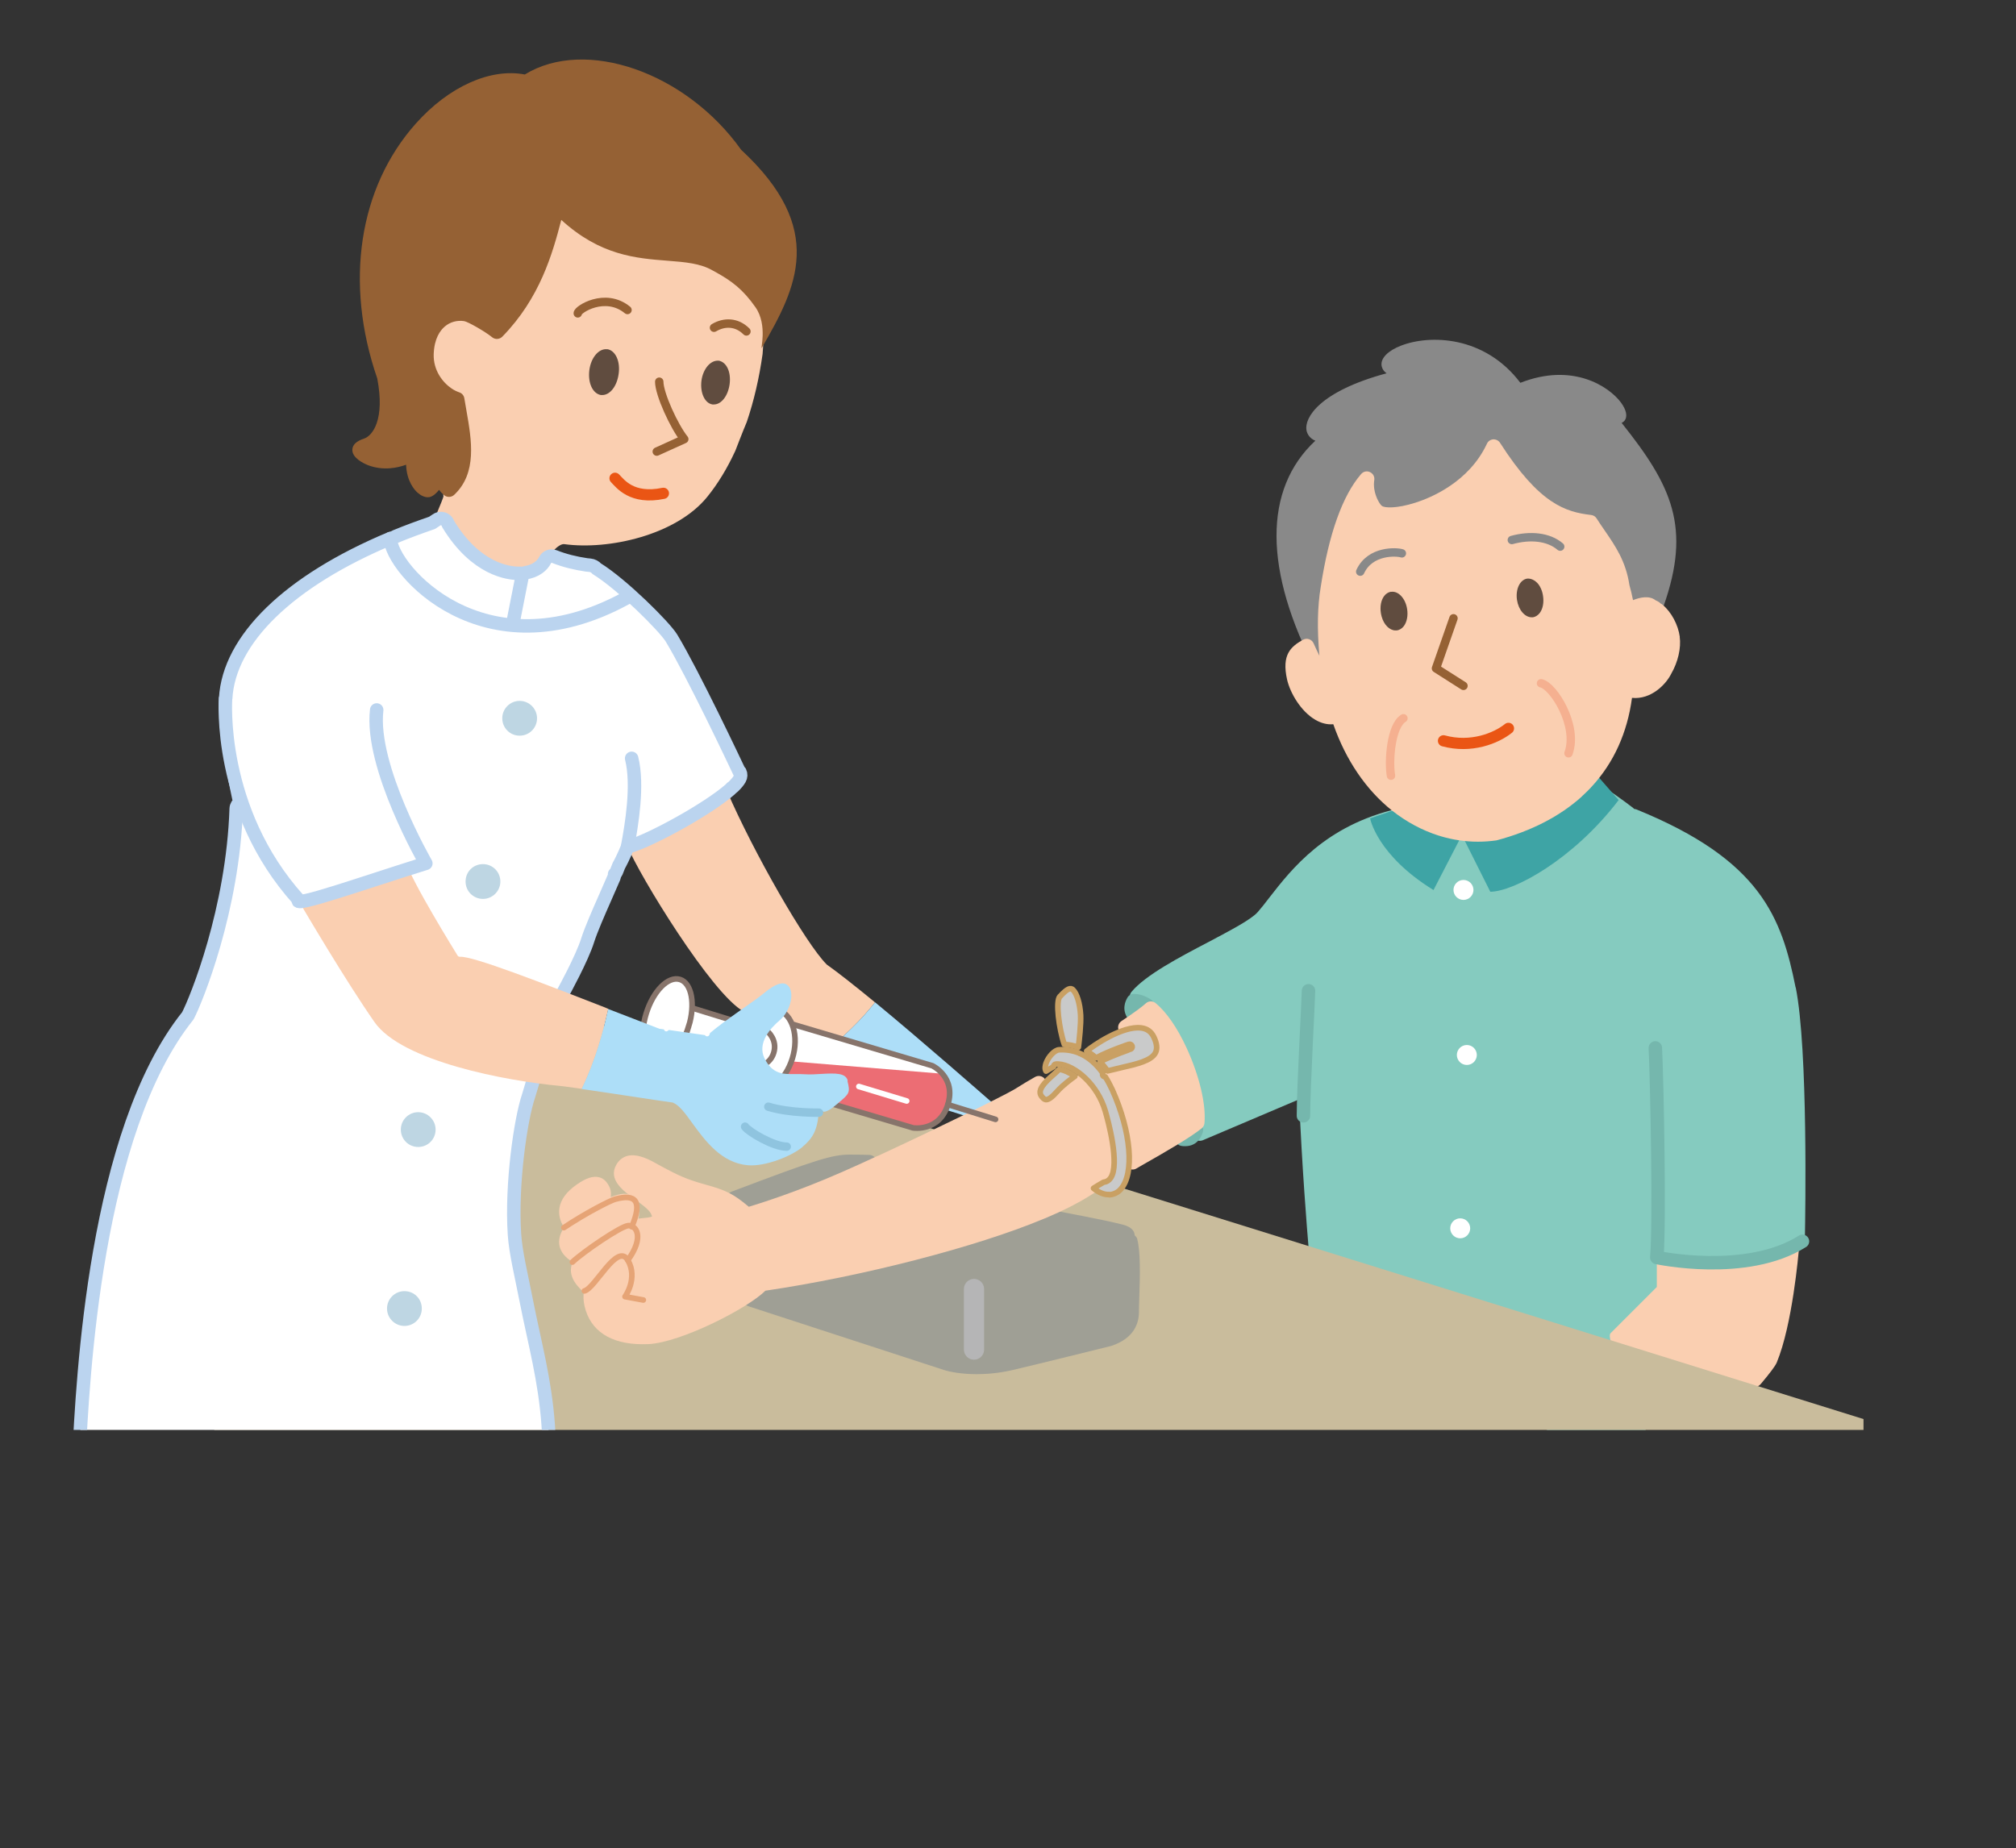 <?xml version="1.0" encoding="UTF-8"?>
<svg id="_レイヤー_2" data-name="レイヤー 2" xmlns="http://www.w3.org/2000/svg" xmlns:xlink="http://www.w3.org/1999/xlink" viewBox="0 0 179.66 164.74">
  <rect x="0" y="0" width="179.66" height="164.74" fill="#333333" stroke="none"/>
  <defs>
    <style>
      .cls-1 {
        fill: #956134;
      }

      .cls-2 {
        fill: #addef8;
      }

      .cls-3 {
        fill: #85cbbf;
      }

      .cls-4 {
        fill: #fff;
      }

      .cls-5 {
        stroke: #fff;
      }

      .cls-5, .cls-6, .cls-7, .cls-8, .cls-9, .cls-10, .cls-11, .cls-12, .cls-13, .cls-14, .cls-15, .cls-16, .cls-17 {
        fill: none;
      }

      .cls-5, .cls-7, .cls-8, .cls-9, .cls-10, .cls-11, .cls-12, .cls-13, .cls-14, .cls-15, .cls-17 {
        stroke-linecap: round;
      }

      .cls-5, .cls-9, .cls-10, .cls-14, .cls-15, .cls-16 {
        stroke-miterlimit: 10;
      }

      .cls-5, .cls-12, .cls-13, .cls-15, .cls-16 {
        stroke-width: .5px;
      }

      .cls-18 {
        fill: #604c3f;
      }

      .cls-7 {
        stroke: #956134;
      }

      .cls-7, .cls-8, .cls-10, .cls-14 {
        stroke-width: .75px;
      }

      .cls-7, .cls-8, .cls-11, .cls-12, .cls-13, .cls-17 {
        stroke-linejoin: round;
      }

      .cls-19 {
        fill: #3ea4a5;
      }

      .cls-8 {
        stroke: #898989;
      }

      .cls-20 {
        fill: #9f9f95;
      }

      .cls-9 {
        stroke: #ea5514;
      }

      .cls-10 {
        stroke: #f5b090;
      }

      .cls-21 {
        fill: #b5b5b6;
      }

      .cls-22 {
        fill: #c9bc9c;
      }

      .cls-23 {
        fill: #c9caca;
      }

      .cls-24 {
        fill: #efefef;
      }

      .cls-25 {
        fill: #facfb1;
      }

      .cls-11 {
        stroke: #75b7ad;
      }

      .cls-11, .cls-17 {
        stroke-width: 1.2px;
      }

      .cls-26 {
        fill: #75b7ad;
      }

      .cls-27 {
        fill: #bed6e3;
      }

      .cls-12 {
        stroke: #e6a476;
      }

      .cls-13 {
        stroke: #c9a063;
      }

      .cls-14 {
        stroke: #8fc4df;
      }

      .cls-15, .cls-16 {
        stroke: #87746b;
      }

      .cls-28 {
        fill: #ec6d74;
      }

      .cls-29 {
        clip-path: url(#clippath);
      }

      .cls-17 {
        stroke: #bbd4ef;
      }

      .cls-30 {
        fill: #898989;
      }
    </style>
    <clipPath id="clippath">
      <rect class="cls-6" width="166.07" height="127.45"/>
    </clipPath>
  </defs>
  <g id="_レイヤー_2-2" data-name="レイヤー 2">
    <g class="cls-29">
      <path class="cls-25" d="M134.31,81.84c2.94-4.05,5.98-8.24,6.67-10.35.09-.28-.01-.6-.26-.76-.25-.17-.57-.15-.8.04-1.78,1.48-4.07,2.59-6.71,3.3-1.41.19-2.84.1-4.23-.26-.24-.07-.5.01-.67.2,0,0-.01.02-.02.02-.23.04-.43.2-.51.42-.55,1.47-.65,4.05-.64,5.94,0,.19.08.37.22.49,1.36,1.22,5.17,1.36,6.3,1.38h0c.22,0,.47-.17.6-.35l-.49-.46.54.39Z"/>
      <path class="cls-3" d="M160.02,88.02c-1.25-6.24-3.09-11.36-14.17-15.87-.07-.03-.14-.04-.22-.05-.03-.03-.06-.06-.09-.09-.6-.46-2.65-2.01-3.72-2.47-.26-.11-.56-.05-.75.15-.19.2-.39.4-.6.59-.12.11-.2.27-.21.43-.14,1.62-11.97,4.73-11.55,3.79.08-.17.08-.37,0-.54-.08-.17-.22-.31-.4-.37-.97-.32-1.92-.79-2.8-1.37-.14-.09-.31-.13-.47-.1-.14-.07-.29-.09-.45-.05-6.48,1.49-9.49,5.39-11.49,7.96-.38.5-.72.93-1.03,1.28-.59.66-2.43,1.62-4.37,2.65-2.64,1.38-5.62,2.95-6.86,4.44-.16.19-.2.44-.11.67.09.23.29.39.53.42.29.04.61.19.95.43.03.02.05.04.08.05.02.02.04.04.06.06.88.71,1.8,2.03,2.59,3.73,1.07,2.3,1.68,4.85,1.52,6.35-.03.25-.08.47-.15.65-.1.25-.04.54.15.73.19.19.48.24.73.14l8.59-3.65c.23,5.82.72,11.86.84,13.25-.03.14,0,.29.05.42.08.17-.91,8.24-.73,8.3l30.23,10.32c.13-.13,2.37-15.3,2.37-15.48v-2.47c3.2.59,9.62.67,12.1-1.69.13-.12.2-.29.21-.47.03-1.68.29-16.62-.82-22.15"/>
      <path class="cls-19" d="M124.06,72.27l-1.96.67s.59,3.27,5.65,6.39l2.53-4.9-3.12-3.27-3.09,1.11Z"/>
      <path class="cls-19" d="M131.91,73.09l-1.63,1.34,2.53,5.05c2.08,0,7.39-2.86,11.44-8.17l-2.08-2.38-10.25,4.16Z"/>
      <path class="cls-30" d="M144.51,37.7s.04-.02.05-.03c.08-.04.16-.11.22-.18.28-.37.16-.95-.33-1.62-1.07-1.43-4.3-3.58-8.96-1.75-3.19-4.22-8.08-4.31-10.64-3.31-1.16.45-1.81,1.11-1.73,1.76.04.28.19.52.45.7-6.03,1.63-7.34,3.99-7.14,5.08.07.36.31.74.79.93-4.64,4.32-4.62,11.57.1,20.59.11.21.32.32.55.32.08,0,.16-.01.24-.04.31-.1.5-.45.46-.77-.02-.15-.04-.3-.05-.45-.26-2.59-.24-4.65.06-6.47.64-4.19,1.64-7.24,2.99-9.1,0,.12.02.24.04.36.14.94.63,1.87,1.12,2.16.74.47,2.46.17,3.7-.23,1.48-.47,4.94-1.91,6.73-5.38,3.52,5.37,6.02,6.2,8.45,6.5.23.36.47.7.7,1.03.95,1.38,1.76,2.56,2.06,4.54.13.49.25,1,.36,1.59.04.2.17.38.36.47.19.09.4.1.59,0,.6-.29,1.15-.37,1.34-.2.05.05.23.14.29.17.17.09.38.11.56.04.18-.07.33-.22.39-.4,2.47-7.02.73-10.71-3.73-16.3"/>
      <path class="cls-25" d="M149.7,56.77c-.15-1.1-.76-2.23-1.55-2.88-.05-.04-.11-.08-.16-.1-.04-.05-.1-.09-.15-.13-.09-.06-.19-.11-.29-.15-.58-.47-1.45-.25-2.02-.02-.1-.49-.2-.93-.32-1.34-.32-2.12-1.23-3.45-2.2-4.86-.24-.35-.49-.71-.73-1.09-.11-.17-.29-.28-.49-.3-2.27-.27-4.6-.96-8.11-6.43-.13-.2-.35-.32-.61-.31-.24.02-.46.16-.56.39-1.59,3.41-4.98,4.81-6.36,5.25-1.72.55-2.74.46-2.97.31-.18-.1-.59-.74-.71-1.53-.04-.28-.04-.54,0-.78.05-.3-.1-.59-.38-.72-.27-.13-.59-.06-.79.17-1.66,1.92-2.87,5.31-3.6,10.06-.29,1.76-.33,3.72-.12,6.13-.18-.36-.35-.73-.52-1.11-.08-.17-.23-.3-.4-.36-.18-.06-.37-.04-.54.05-1.07.61-1.92,1.3-1.42,3.55.28,1.21,1.23,2.83,2.51,3.58.53.31,1.07.45,1.61.4,1.12,3.21,2.93,5.86,5.24,7.7,1.28,1.01,2.68,1.76,4.16,2.23.02,0,.04.01.06.01.02.01.05.02.07.03,1.1.33,2.22.5,3.36.5.55,0,1.1-.04,1.66-.12,3.08-.82,5.62-2.13,7.58-3.89.02-.02.04-.04.05-.06.02-.02.05-.04.07-.06.24-.22.47-.45.69-.68.02-.02.03-.03.04-.05.02-.02.04-.04.06-.06,1.96-2.13,3.16-4.79,3.58-7.9,1.69.17,3.02-1.19,3.49-2.14.61-1.05.9-2.32.76-3.31"/>
      <path class="cls-4" d="M131.31,79.32c0,.49-.4.89-.89.89s-.89-.4-.89-.89.4-.89.89-.89.89.4.89.89"/>
      <path class="cls-4" d="M131.61,94.03c0,.49-.4.89-.89.89s-.89-.4-.89-.89.4-.89.89-.89.89.4.89.89"/>
      <path class="cls-4" d="M131.02,109.48c0,.49-.4.89-.89.89s-.89-.4-.89-.89.4-.89.89-.89.89.4.89.89"/>
      <path class="cls-11" d="M116.61,88.31c0,.67-.45,8.69-.45,11.14"/>
      <path class="cls-18" d="M123.96,52.74c-.24.04-.46.18-.62.4-.27.37-.37.93-.28,1.5.02.11.04.22.07.32.2.72.7,1.23,1.23,1.23.04,0,.09,0,.13,0,.24-.04.45-.17.62-.39.27-.37.38-.93.29-1.51-.14-.94-.78-1.64-1.43-1.54"/>
      <path class="cls-18" d="M136.49,55.02s.08,0,.12,0c.24-.04.45-.18.62-.4.27-.37.37-.93.28-1.51-.01-.1-.04-.2-.06-.29,0-.01,0-.03-.01-.04-.02-.08-.05-.16-.08-.23-.01-.03-.02-.05-.03-.08-.03-.06-.06-.12-.09-.18-.02-.03-.04-.07-.06-.1-.03-.04-.06-.09-.09-.13-.03-.04-.06-.07-.09-.1-.01-.02-.03-.03-.04-.04-.05-.05-.1-.09-.15-.13-.03-.02-.05-.04-.08-.05-.04-.02-.08-.05-.12-.07-.04-.02-.09-.04-.13-.05-.02,0-.04-.01-.06-.02-.06-.02-.12-.02-.19-.03,0,0,0,0-.01,0,0,0,0,0,0,0-.04,0-.08,0-.12,0-.65.1-1.05.94-.91,1.9.14.9.7,1.55,1.32,1.55"/>
      <polyline class="cls-7" points="129.53 55.11 127.97 59.57 130.42 61.13"/>
      <path class="cls-9" d="M128.64,66.03c2.45.67,4.68-.22,5.79-1.11"/>
      <path class="cls-10" d="M137.33,60.9c1.11.22,3.34,3.79,2.45,6.24"/>
      <path class="cls-10" d="M125.07,64.02c-1.11.67-1.34,3.79-1.11,5.12"/>
      <path class="cls-8" d="M124.93,49.32c-.45-.15-2.82-.3-3.71,1.63"/>
      <path class="cls-8" d="M134.73,48.13c1.63-.45,3.27-.3,4.31.59"/>
      <path class="cls-25" d="M160.63,110.64c-.22-.13-1.36.61-1.58.73-1.41.83-3.35,1.34-6.24,1.34-1.52,0-5.16-.83-5.16-.63v2.63l-4.13,4.13c-.17.17.06,1.05.28,1.12l12.36,3.67s.1.02.15.02c.23,0,.47-.13.61-.3.82-.98,1.28-1.58,1.42-1.91h0c1.39-3.36,1.93-9.59,1.99-10.29.02-.25.51-.37.3-.5"/>
      <path class="cls-11" d="M147.52,93.4c.15,3.06.39,15.63.13,18.68,0,0,7.98,1.72,12.98-1.44"/>
      <polygon class="cls-22" points="45.08 88.76 179.44 130.65 179.66 157.61 12.11 164.74 23.25 105.25 45.08 88.76"/>
      <path class="cls-25" d="M77.98,89.34c-1.73-1.42-3.28-2.65-4.29-3.36-.01,0-.02-.02-.03-.03-1.86-1.86-6.5-9.96-8.87-15.44-2.19,1.87-7.15,4.46-8.86,4.94,1,2.5,7.51,13.17,10.34,14.7.45-.32,4.1,2.45,6.35,4.22,2.58-1.81,4.32-3.71,5.36-5.03"/>
      <path class="cls-2" d="M77.98,89.34c-1.04,1.32-2.79,3.22-5.36,5.03,1.03.81,1.76,1.41,1.76,1.41.43.08,8.29,2.68,8.58,3.12.46.69,1.52-1.01,1.32-.02,0,0,0,.02,0,.03l2.09.66c.83-.41,1.6-.79,2.25-1.12-1.2-1.05-6.44-5.65-10.63-9.11"/>
      <path class="cls-20" d="M66.88,108.44c.68-.2,4.27-1.28,8.51-3.16.68-.3,1.48-.67,2.35-1.06.28-.13.44-.43.38-.74-.06-.3-.32-.53-.63-.54-.46-.02-1.07-.03-1.74-.03-1.59,0-2.97.43-10.55,3.3-.24.09-.4.31-.43.56-.03.25.09.5.3.63.33.21.69.49,1.18.91.12.1.28.16.44.16.06,0,.13,0,.19-.03"/>
      <path class="cls-20" d="M101.36,110.45c-.04-.14-.13-.25-.24-.34,0-.05-.01-.11-.02-.15,0-.02-.01-.05-.02-.07,0-.03-.02-.06-.03-.08-.14-.31-.48-.53-1.04-.67-1.57-.41-5.66-1.17-6.88-1.39-.12-.02-.26,0-.38.04-3.08,1.29-7.16,2.59-11.82,3.77-.18.04-.31.16-.4.31-.1-.02-.2-.05-.3-.07-.1-.02-.2-.02-.29,0-4.07,1-8.18,1.81-11.9,2.36-.15.02-.28.09-.39.2-.16.16-.48.45-1.11.88-.21.14-.33.4-.29.65.04.25.21.46.46.54,2.7.88,16.61,5.41,17.39,5.67.56.18,1.6.38,2.94.38.95,0,2.04-.1,3.21-.37,2.5-.59,7.87-1.92,8.67-2.12.02,0,.14-.04.15-.04,2.01-.68,2.43-2.02,2.43-3.02,0-.32.01-.75.03-1.26v-.02c.07-2.04.11-4.12-.18-5.19"/>
      <path class="cls-21" d="M86.8,113.99c-.5,0-.9.4-.9.9v5.4c0,.49.4.9.9.9s.9-.4.9-.9v-5.4c0-.5-.4-.9-.9-.9"/>
      <path class="cls-24" d="M156.82,123.12h0s0,0,0,0c.02-.02.01-.02,0,0"/>
      <path class="cls-26" d="M106.94,100.17c-.23-.17-.55-.17-.79,0-.33.24-.7.48-1.11.74-.24.15-.36.43-.3.71.06.27.28.48.56.52.11.02.22.02.32.02.56,0,.92-.24,1.13-.46.19-.2.33-.45.44-.78.09-.28,0-.58-.24-.75"/>
      <path class="cls-26" d="M102.55,89.08c-.49-.32-.98-.49-1.52-.49h-.01c-.23,0-.45.14-.56.35-.13.23-.21.46-.24.68-.05.31-.02.77.36,1.26.13.17.33.26.53.26.14,0,.27-.04.39-.12.49-.35.89-.64,1.14-.87.16-.14.24-.34.23-.55-.01-.21-.13-.4-.3-.51"/>
      <path class="cls-25" d="M68.11,27.01c-1.28-2.04-2.42-2.68-3.87-3.49l-.32-.18c-1.26-.72-2.69-.83-4.35-.96-2.74-.21-5.85-.46-9.2-3.64-.17-.16-.42-.21-.65-.15-.23.07-.41.26-.47.49-.75,2.9-1.77,6.84-4.99,10.2-.73-.54-2.2-1.41-2.76-1.51-.89-.12-1.76.12-2.42.68-.8.67-1.26,1.74-1.31,3.1-.05,1.8.99,3.16,1.99,3.83.24.16.5.3.78.4,0,.02,0,.05,0,.07l.16.93c.45,2.57.92,5.22-.96,6.82-.18.15-.27.39-.22.62.03.17-1.37,3.22-1.23,3.32,2.17,3.54,7.51,5.09,7.7,4.78.9.34,3.27-3.97,4.3-3.82,3.97.54,9.99-.81,12.75-4.23.93-1.15,1.76-2.51,2.47-4.05,0-.01.01-.03.02-.04,0,0,.71-1.85,1.02-2.57.64-1.89,1.11-3.92,1.41-6.06.02-.17.06-.87.1-1.64l.03-.46c.05-.89.1-1.73.13-2.04.01-.14-.02-.29-.1-.41"/>
      <path class="cls-1" d="M66.07,13.38c-4.93-6.95-13.9-10.06-19.3-6.74-3.06-.59-6.77,1.07-9.71,4.37-5.09,5.71-6.38,14.2-3.44,22.72.7,3.66-.41,5.1-1.17,5.36-.68.22-1.03.55-1.05.98-.03.73.95,1.21,1.39,1.39,1.37.52,2.64.24,3.4-.04.05,1.48.76,2.26,1.01,2.48.3.27.63.42.92.42.05,0,.1,0,.15-.01.32-.07.62-.35.86-.65.16.22.33.38.47.49.26.2.63.18.87-.04,2.07-1.94,1.56-4.89,1.1-7.5-.07-.37-.13-.74-.19-1.11-.04-.25-.21-.45-.45-.53-.23-.08-.46-.19-.68-.34-.8-.54-1.65-1.63-1.6-3.07.05-1.39.57-2.1.99-2.46.47-.4,1.08-.57,1.72-.48.36.06,1.87.93,2.5,1.44.27.22.66.19.9-.05,3.36-3.43,4.48-7.41,5.26-10.41,3.47,3.17,6.65,3.42,9.49,3.64,1.55.12,2.88.23,3.97.85l.33.18c1.4.78,2.4,1.52,3.52,3.12,1.11,1.6.4,3.88.56,3.61,3.12-5.38,5.77-10.58-1.82-17.63"/>
      <path class="cls-4" d="M65.91,68.84c-.42-.89-4.14-8.77-6.07-11.97-.62-1.02-4.43-4.81-6.66-6.18-.14-.17-.38-.29-.59-.31-.1-.01-.21-.02-.31-.03-1.02-.15-1.99-.39-2.87-.74-.32-.13-.69.01-.84.32-.13.26-.33.48-.59.67-.32.23-.71.38-1.17.45-.08.01-.15.04-.22.08-.07-.02-.13-.03-.2-.03h-.19c-.84,0-3.78-.31-6.26-4.39-.05-.18-.17-.33-.34-.42-.22-.11-.49-.1-.7.05-.13.09-.26.18-.39.26-1.1.38-2.2.78-3.26,1.22-.08.03-.15.08-.21.13-.08,0-.15.01-.23.04-9.05,3.79-14.41,8.99-14.7,14.27-.09,1.56.4,5.32,1.26,9.27-.18.12-.31.31-.32.54-.29,8.98-3.54,17-4.31,18.47-8.29,10.35-9.37,32.37-9.72,39.6,0,.18.06.36.18.49.13.13.3.21.49.21l40.59-.02c.37,0,.67-.3.67-.66.05-4.5-.68-7.84-1.45-11.37-.21-.96-.42-1.94-.62-2.96-.44-2.24-.92-4.18-1.03-5.79-.3-4.48.55-10.31,1.26-12.38.06-.19,2.62-8.8,2.73-8.85.11-.05.22-.16.29-.27h.02s1.73-3.13,2.23-4.76c.29-.91.94-2.4,1.62-3.94.26-.58.5-1.14.72-1.65.04-.09.05-.19.05-.28.05-.06.12-.1.15-.18l.23-.58c.08-.14.43-.78.81-1.74.07,0,.15.02.22,0,1.99-.61,6.92-3.32,8.89-5.05.05-.04.08-.08.12-.13.05-.03.1-.06.15-.11.28-.27.46-.49.58-.7.11-.19.12-.42.02-.62"/>
      <path class="cls-17" d="M65.91,68.84c-.42-.89-4.14-8.77-6.07-11.97-.62-1.02-4.43-4.81-6.66-6.18-.14-.17-.38-.29-.59-.31-.1-.01-.21-.02-.31-.03-1.02-.15-1.99-.39-2.87-.74-.32-.13-.69.01-.84.32-.13.26-.33.48-.59.67-.32.23-.71.38-1.17.45-.08.01-.15.04-.22.08-.07-.02-.13-.03-.2-.03h-.19c-.84,0-3.78-.31-6.26-4.39-.05-.18-.17-.33-.34-.42-.22-.11-.49-.1-.7.05-.13.09-.26.18-.39.26-1.1.38-2.2.78-3.26,1.22-.08.03-.15.08-.21.13-.08,0-.15.01-.23.04-9.05,3.79-14.41,8.99-14.7,14.27-.09,1.56.4,5.32,1.26,9.27-.18.12-.31.31-.32.54-.29,8.98-3.54,17-4.31,18.47-8.29,10.35-9.37,32.37-9.72,39.6,0,.18.06.36.18.49.13.13.3.21.49.21l40.59-.02c.37,0,.67-.3.67-.66.05-4.5-.68-7.84-1.45-11.37-.21-.96-.42-1.94-.62-2.96-.44-2.24-.92-4.18-1.03-5.79-.3-4.48.55-10.31,1.26-12.38.06-.19,2.62-8.8,2.73-8.85.11-.05.22-.16.29-.27h.02s1.73-3.13,2.23-4.76c.29-.91.94-2.4,1.62-3.94.26-.58.5-1.14.72-1.65.04-.09.05-.19.05-.28.05-.06.12-.1.15-.18l.23-.58c.08-.14.43-.78.81-1.74.07,0,.15.02.22,0,1.99-.61,6.92-3.32,8.89-5.05.05-.04.08-.08.12-.13.05-.03.1-.06.15-.11.28-.27.46-.49.58-.7.11-.19.12-.42.02-.62Z"/>
      <path class="cls-27" d="M46.31,62.47c-.86,0-1.55.7-1.55,1.55s.68,1.55,1.55,1.55,1.55-.7,1.55-1.55-.7-1.55-1.55-1.55"/>
      <path class="cls-27" d="M43.04,77.02c-.87,0-1.55.68-1.55,1.55s.7,1.55,1.55,1.55,1.55-.7,1.55-1.55-.68-1.55-1.55-1.55"/>
      <path class="cls-27" d="M37.27,99.13c-.86,0-1.55.7-1.55,1.55s.68,1.55,1.55,1.55,1.55-.7,1.55-1.55-.7-1.55-1.55-1.55"/>
      <path class="cls-27" d="M36.04,115.08c-.86,0-1.55.7-1.55,1.55s.7,1.55,1.55,1.55,1.55-.68,1.55-1.55-.68-1.55-1.55-1.55"/>
      <path class="cls-18" d="M54.11,31.13c-.75-.09-1.45.75-1.59,1.87-.14,1.14.3,2.08,1.03,2.21.04,0,.08,0,.12,0,.7,0,1.31-.79,1.46-1.87.17-1.13-.28-2.11-1.02-2.22"/>
      <path class="cls-18" d="M64.03,32.15c-.71-.06-1.38.73-1.52,1.79-.13,1.08.3,2.01.99,2.11.04,0,.08,0,.12,0,.66,0,1.25-.75,1.4-1.79.15-1.1-.27-2.01-1-2.12"/>
      <path class="cls-17" d="M34.79,48.01c.04,2.65,8.28,12.23,20.98,5.32"/>
      <line class="cls-17" x1="46.58" y1="51.13" x2="45.75" y2="55.33"/>
      <path class="cls-7" d="M58.75,34.02c0,1.11,1.34,4.01,2.23,5.12l-2.45,1.11"/>
      <path class="cls-7" d="M51.49,27.93c-.05-.32,2.43-1.94,4.43-.3"/>
      <path class="cls-7" d="M63.63,29.21c.91-.54,2.02-.54,2.89.33"/>
      <path class="cls-9" d="M54.81,42.63c.45.45,1.48,1.93,4.31,1.34"/>
      <path class="cls-25" d="M53.98,89.82c-5.57-2.17-11.88-4.64-12.99-4.54-.08,0-.17-.03-.21-.11-.17-.28-4.13-6.65-4.67-8.49-1.89,1.81-4.98,3.56-8.65,3.56-.3,0-.6-.02-.9-.04.76,1.29,4.26,7.23,6.8,10.88,2.44,3.54,11.84,5.27,16.47,5.7.31.03,1.06.13,2.01.27,1.26-2.59,1.95-5.23,2.37-7.13-.07-.03-.15-.06-.22-.09"/>
      <path class="cls-25" d="M56.83,109.24s-.1-.05-.15-.08c.08-.14.16-.29.2-.47.16-.59.13-1.48-.51-2.05-.2-.17-.49-.25-.81-.24-.32.02-.71.13-1.13.29.03-.26.03-.53-.07-.78-.21-.52-.52-.85-.93-.97-.55-.16-1.2.05-2.05.65-.9.63-1.42,1.34-1.53,2.11h0c-.08.57.06,1.15.42,1.71-.36.52-.52,1.1-.41,1.63.12.57.52,1.05,1.17,1.44-.45,1.09.16,1.92.92,2.64.12.12.29.19.46.19.06,0,.12,0,.17-.02.23-.06.41-.24.47-.46.12-.41.32-.8.59-1.16.59-.78,1.43-1.32,2.11-1.36.09,0,.15,0,.21.01.26.06.53-.04.69-.26.83-1.13.9-2.19.19-2.83"/>
      <path class="cls-25" d="M105.74,93.39c-.83-1.8-1.78-3.17-2.75-3.98-.26-.21-.63-.21-.88.02-.34.31-1.07.85-2.17,1.58-.27.18-.37.53-.24.83.13.3.45.46.77.38.41-.1.77-.13,1.06-.09.45.06.75.28.95.69.37.77.21,1.1.16,1.2-.31.63-1.63.94-2.92,1.23,0,0,0,0,0,0-.35.08-.71.17-1.06.26-.21.05-.38.2-.46.4-.08.2-.06.42.05.6.19.32.38.65.54,1.02.96,2.14,1.49,4.29,1.48,6.04,0,.24.13.46.33.58.1.06.22.09.34.09s.23-.03.33-.09l.5-.29c1.16-.66,2.24-1.28,3.16-1.84.04-.02.07-.05.1-.08.04-.01.08-.03.11-.05.86-.53,1.48-.95,1.95-1.32.14-.11.23-.28.25-.47.15-1.69-.47-4.26-1.6-6.71"/>
      <path class="cls-25" d="M96.46,96.01c-.23-.2-.57-.21-.82-.04-.42.29-1.19.87-1.72,1.45-.54.61-.76.68-.84.68-.06,0-.15-.09-.25-.23-.07-.1-.21-.3.26-.87.21-.25.21-.61,0-.86-.21-.25-.57-.31-.85-.15-.53.3-1.04.6-1.62.97-.22.15-1.04.61-3.96,2.05-.11.05-.19.13-.26.22-.12,0-.23.01-.34.07-2.4,1.17-5.27,2.54-7.79,3.71-.03,0-.06.02-.09.03-1.18.55-2.27,1.04-3.16,1.43-3.97,1.75-7.33,2.8-8.29,3.09-1.35-1.14-2.03-1.48-3.94-2-1.69-.47-2.46-.87-3.54-1.44l-.56-.3c-.68-.39-1.83-1.05-2.8-.79-.41.12-.74.38-.97.79-.75,1.33.63,2.34,1.74,3.14.57.41,1.15.84,1.35,1.21.08.16.09.24.1.25-.11.08-.55.13-.82.15-.32.03-.64.07-.89.14-.24.07-.42.28-.46.53-.05.25.06.51.26.66.45.4.01,1.18-.24,1.54-.1-.01-.19-.01-.31-.01-.94.05-2.03.72-2.77,1.71-.28.37-.63.95-.8,1.78-.02.05-.03.09-.04.14-.07.45-.05.9.05,1.34.5,2.21,2.32,3.41,5.17,3.41.18,0,.37,0,.56-.01,2.89-.16,8.81-3.18,10.39-4.76,8.58-1.26,18.76-3.88,24.79-6.4.03-.01.06-.03.09-.04.03,0,.06-.02.09-.03,1.53-.65,2.81-1.29,3.78-1.9.69-.43,1.02-.63,1.83-1.1.1-.06.19-.14.24-.24.78-1.34-.19-4.96-.5-6.04-.37-1.26-1.11-2.42-2.1-3.26"/>
      <path class="cls-12" d="M52.08,115.06c.96-.23,2.93-4.35,3.87-2.74.94,1.61-.25,3.25-.25,3.25l1.63.3"/>
      <path class="cls-12" d="M51.01,112.49c.98-.93,4.26-3.16,4.96-3.25.7-.08,1.51.98-.02,3.08"/>
      <path class="cls-12" d="M50.25,109.42c1.89-1.27,4.12-2.41,4.56-2.53,1.86-.52,2.46.18,1.49,2.45"/>
      <path class="cls-23" d="M98.03,94.63c1.16-.59,2.7-1.1,2.71-1.11.12-.04.19-.17.15-.29-.04-.12-.17-.19-.29-.15-.07.02-1.72.57-2.92,1.21-.27-.24-.55-.44-.84-.6.53-.46,3.2-2.3,4.87-2.07.52.07.88.33,1.11.8.28.58.33,1.04.16,1.39-.35.73-1.67,1.03-3.07,1.35-.4.09-.8.19-1.21.29-.21-.3-.43-.57-.67-.82"/>
      <path class="cls-13" d="M98.03,94.63c1.16-.59,2.7-1.1,2.71-1.11.12-.04.19-.17.15-.29-.04-.12-.17-.19-.29-.15-.07.02-1.72.57-2.92,1.21-.27-.24-.55-.44-.84-.6.53-.46,3.2-2.3,4.87-2.07.52.07.88.33,1.11.8.28.58.33,1.04.16,1.39-.35.73-1.67,1.03-3.07,1.35-.4.09-.8.19-1.21.29-.21-.3-.43-.57-.67-.82Z"/>
      <path class="cls-23" d="M94.45,88.83c.69-.76.96-.8,1.16-.62.36.34.63,1.23.69,2.27.04.78-.12,2.25-.2,2.86-.4-.14-.82-.23-1.25-.25-.49-1.44-.78-3.85-.4-4.27"/>
      <path class="cls-13" d="M94.45,88.83c.69-.76.96-.8,1.16-.62.36.34.63,1.23.69,2.27.04.78-.12,2.25-.2,2.86-.4-.14-.82-.23-1.25-.25-.49-1.44-.78-3.85-.4-4.27Z"/>
      <path class="cls-23" d="M93.93,95.74c.18-.16.34-.3.46-.43.41.05.9.27,1.4.62-.35.25-1.08.79-1.56,1.33-.46.52-.78.76-1.01.75-.05,0-.19-.01-.41-.31-.39-.55.27-1.21,1.12-1.96"/>
      <path class="cls-13" d="M93.93,95.74c.18-.16.34-.3.46-.43.41.05.9.27,1.4.62-.35.25-1.08.79-1.56,1.33-.46.52-.78.76-1.01.75-.05,0-.19-.01-.41-.31-.39-.55.27-1.21,1.12-1.96Z"/>
      <path class="cls-23" d="M98.87,106.47c-.46.03-.95-.17-1.42-.56.3-.19.56-.35.9-.54.25-.02.47-.15.62-.37.86-1.21-.24-5.19-.47-5.97-.69-2.37-2.71-4.09-4.17-4.19h0s-.03,0-.04,0c0,0,0,0-.01,0-.06,0-.12,0-.18,0-.12,0-.21.11-.21.23-.23.14-.46.28-.67.4-.14-.21-.05-.55,0-.7.22-.61.77-1.18,1.16-1.2.62-.04,1.22.06,1.77.28.04.04.08.06.13.06.75.34,1.42.92,2,1.73-.02.05-.03.11-.02.17.03.1.12.17.22.17,0,0,.01,0,.02,0,.22.35.43.74.63,1.17,1.68,3.74,1.99,7.46.74,8.85-.25.29-.62.46-1,.49"/>
      <path class="cls-13" d="M98.87,106.47c-.46.03-.95-.17-1.42-.56.3-.19.56-.35.9-.54.25-.02.47-.15.62-.37.86-1.21-.24-5.19-.47-5.97-.69-2.37-2.71-4.09-4.17-4.19h0s-.03,0-.04,0c0,0,0,0-.01,0-.06,0-.12,0-.18,0-.12,0-.21.11-.21.23-.23.14-.46.28-.67.4-.14-.21-.05-.55,0-.7.22-.61.77-1.18,1.16-1.2.62-.04,1.22.06,1.77.28.04.04.08.06.13.06.75.34,1.42.92,2,1.73-.02.05-.03.11-.02.17.03.1.12.17.22.17,0,0,.01,0,.02,0,.22.35.43.74.63,1.17,1.68,3.74,1.99,7.46.74,8.85-.25.29-.62.46-1,.49Z"/>
      <path class="cls-4" d="M33.57,63.28c-.59,5.05,4.38,13.67,4.38,13.67-5.45,1.7-11.98,4.02-11.34,3.25-7.26-8.04-6.51-17.93-6.51-17.93l13.48,1.01Z"/>
      <path class="cls-17" d="M20.1,62.27s-.74,9.89,6.51,17.93c-.63.77,5.9-1.56,11.34-3.25,0,0-4.98-8.62-4.38-13.67"/>
      <path class="cls-17" d="M55.93,75.45c.36-1.92.96-5.48.36-7.86"/>
      <path class="cls-4" d="M81.38,100.53l-14.39-4.27,1.71-5.54,14.39,4.27s2.14,1.01,1.38,3.46c-.76,2.45-3.09,2.08-3.09,2.08"/>
      <path class="cls-28" d="M83.96,95.7l-16.38-1.34-.59,1.9,14.39,4.27s2.33.37,3.09-2.08c.4-1.31-.02-2.2-.5-2.75"/>
      <line class="cls-15" x1="84.47" y1="98.45" x2="88.72" y2="99.77"/>
      <path class="cls-16" d="M81.38,100.53l-14.39-4.27,1.71-5.54,14.39,4.27s2.14,1.01,1.38,3.46c-.76,2.45-3.09,2.08-3.09,2.08Z"/>
      <path class="cls-4" d="M70.61,94.35c-.62,2-2.21,3.28-3.57,2.86-1.35-.42-1.95-2.38-1.33-4.38.62-2,2.21-3.28,3.57-2.86,1.35.42,1.95,2.38,1.33,4.38"/>
      <path class="cls-16" d="M70.61,94.35c-.62,2-2.21,3.28-3.57,2.86-1.35-.42-1.95-2.38-1.33-4.38.62-2,2.21-3.28,3.57-2.86,1.35.42,1.95,2.38,1.33,4.38Z"/>
      <path class="cls-4" d="M67.39,95.1l-8.59-2.65.99-3.19,8.59,2.65s.93.75.57,1.93c-.36,1.17-1.56,1.27-1.56,1.27"/>
      <path class="cls-16" d="M67.39,95.1l-8.59-2.65.99-3.19,8.59,2.65s.93.75.57,1.93c-.36,1.17-1.56,1.27-1.56,1.27Z"/>
      <path class="cls-4" d="M61.37,91.49c-.62,2-1.96,3.36-3.01,3.04-1.04-.32-1.39-2.2-.77-4.2.62-2,1.96-3.36,3.01-3.03,1.04.32,1.39,2.2.77,4.2"/>
      <path class="cls-16" d="M61.37,91.49c-.62,2-1.96,3.36-3.01,3.04-1.04-.32-1.39-2.2-.77-4.2.62-2,1.96-3.36,3.01-3.03,1.04.32,1.39,2.2.77,4.2Z"/>
      <line class="cls-5" x1="76.54" y1="96.84" x2="80.8" y2="98.13"/>
      <path class="cls-2" d="M75.55,96.32c-.18-.69-1.06-.68-2.38-.6-.48.03-.97.06-1.4.03-.31-.02-.61-.02-.91-.02-1.04.02-2.02.03-2.73-1.4-.67-1.38.55-2.71,1.33-3.37.26-.22.48-.49.64-.77,0,0,0,0,0,0,.49-.84.56-1.83.18-2.28-.14-.17-.39-.37-.93-.19-.35.12-.79.4-1.28.81-.37.31-1,.75-1.72,1.26-.21.15-.44.31-.67.47-.02.02-.04.04-.07.05-.77.55-1.61,1.15-2.33,1.76-.02.06-.04.11-.05.14-.03.1-.12.16-.22.16-.02,0-.05,0-.07-.01-.05-.02-.09-.05-.12-.1l-3.23-.46c-.04.07-.12.12-.21.13-.11,0-.19-.08-.21-.18l-.34-.05s-.01,0-.02,0c-.01,0-.02,0-.03,0-1.46-.56-3.02-1.16-4.58-1.77-.42,1.9-1.11,4.54-2.37,7.13,1.43.21,3.34.49,5.01.75,1.48.22,2.76.42,3.05.45,0,0,.02,0,.02,0,0,0,.02,0,.03,0,.01,0,.02.01.03.02,0,0,0,0,0,0,.56.22,1.08.93,1.72,1.82,1.16,1.59,2.6,3.56,4.97,3.76,1.61.13,3.95-.87,4.8-1.59.91-.77,1.37-1.43,1.5-3.08,0-.1.08-.18.17-.2.1-.02.2.02.25.1,0,0,.01,0,.05,0,.11,0,.42-.05,1.06-.6l.18-.15c1.02-.85,1.12-.94.85-2"/>
      <path class="cls-14" d="M72.98,99.17s-2.57.06-4.51-.53"/>
      <path class="cls-14" d="M70.11,102.2c-1.19,0-3.42-1.34-3.71-1.78"/>
    </g>
  </g>
</svg>